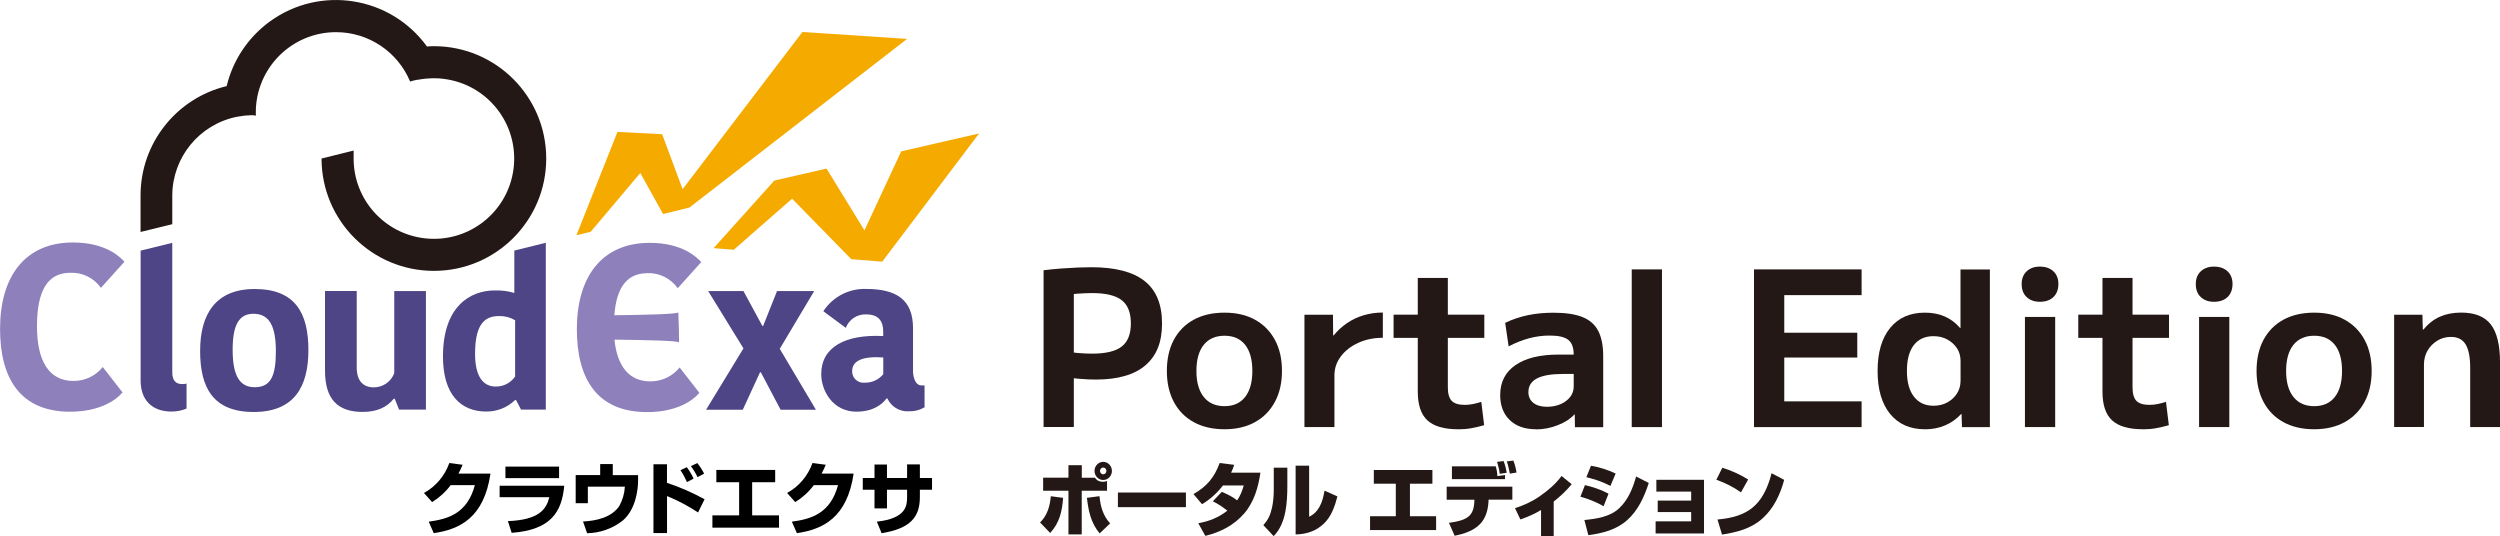 <?xml version="1.0" encoding="UTF-8"?>
<svg id="_レイヤー_2" data-name="レイヤー_2" xmlns="http://www.w3.org/2000/svg" viewBox="0 0 405 86.85">
  <defs>
    <style>
      .cls-1 {
        fill: #231815;
      }

      .cls-2 {
        fill: #f5aa00;
      }

      .cls-3 {
        isolation: isolate;
      }

      .cls-4 {
        fill: #8d80bb;
      }

      .cls-5 {
        fill: #4d4585;
      }
    </style>
  </defs>
  <g id="_レイヤー_1-2" data-name="レイヤー_1">
    <g class="cls-3">
      <path class="cls-1" d="M169.07,43.78c.93-.12,1.87-.21,2.82-.28s1.84-.12,2.69-.16c.85-.03,1.59-.05,2.22-.05,3.87,0,6.75.75,8.63,2.24,1.88,1.49,2.82,3.78,2.82,6.86s-.9,5.25-2.69,6.79c-1.8,1.54-4.48,2.31-8.05,2.31-.79,0-1.66-.04-2.61-.12-.94-.08-2.07-.2-3.38-.37l.07-4.2c1.19.19,2.21.31,3.06.39.85.07,1.62.1,2.29.1,2.22,0,3.81-.39,4.79-1.16s1.47-2.02,1.47-3.74-.49-2.98-1.47-3.75-2.58-1.16-4.79-1.16c-.72,0-1.54.04-2.45.1-.91.07-1.84.2-2.8.39l2.27-2.52v23.73h-4.9v-25.41Z"/>
      <path class="cls-1" d="M198.37,69.54c-1.94,0-3.6-.39-5-1.16s-2.47-1.87-3.22-3.29c-.75-1.42-1.12-3.09-1.12-5s.37-3.61,1.12-5.02c.75-1.41,1.82-2.5,3.22-3.27s3.07-1.15,5-1.15,3.56.38,4.95,1.15c1.39.77,2.46,1.86,3.22,3.27.76,1.41,1.14,3.09,1.14,5.02s-.38,3.58-1.14,5c-.76,1.42-1.83,2.52-3.22,3.29-1.39.77-3.04,1.16-4.95,1.16ZM198.37,65.8c1.45,0,2.56-.5,3.34-1.49.78-.99,1.17-2.4,1.17-4.22s-.39-3.25-1.17-4.23c-.78-.98-1.9-1.47-3.34-1.47s-2.57.49-3.36,1.47c-.79.98-1.19,2.39-1.19,4.23s.4,3.23,1.19,4.22c.79.99,1.91,1.49,3.36,1.49Z"/>
      <path class="cls-1" d="M211.32,69.19v-18.2h4.62l.03,3.36h.07c.63-.77,1.35-1.44,2.17-2,.82-.56,1.72-.99,2.71-1.28.99-.29,2.02-.44,3.1-.44v4.09c-1.45,0-2.77.27-3.96.81-1.19.54-2.14,1.27-2.83,2.19-.7.92-1.05,1.94-1.05,3.06v8.4h-4.86Z"/>
      <path class="cls-1" d="M236.23,69.54c-2.29,0-3.95-.48-4.99-1.44-1.04-.96-1.56-2.51-1.56-4.66v-8.71h-3.92v-3.75h3.92v-5.95h4.87v5.95h5.91v3.75h-5.91v8.02c0,1.03.21,1.76.63,2.19.42.43,1.12.65,2.1.65.47,0,.92-.05,1.36-.14.44-.09.89-.21,1.33-.35l.46,3.78c-.72.21-1.42.37-2.08.49s-1.37.18-2.12.18Z"/>
      <path class="cls-1" d="M248.84,69.54c-1.82,0-3.24-.5-4.27-1.5-1.03-1-1.54-2.35-1.54-4.03,0-2.1.82-3.72,2.47-4.86,1.65-1.14,3.98-1.71,7.02-1.71h2.42c0-1.12-.29-1.91-.88-2.38-.58-.47-1.59-.7-3.01-.7-1.14,0-2.26.15-3.34.44-1.08.29-2.19.73-3.31,1.31l-.56-3.81c1.17-.56,2.39-.97,3.67-1.24,1.28-.27,2.67-.4,4.17-.4,1.94,0,3.49.23,4.67.7,1.18.47,2.04,1.22,2.57,2.26.54,1.04.8,2.41.8,4.11v11.48h-4.58l-.03-2.06h-.07c-.63.7-1.52,1.28-2.68,1.73-1.16.46-2.33.68-3.52.68ZM250.59,65.9c.82,0,1.55-.14,2.21-.42.65-.28,1.17-.67,1.56-1.16.38-.49.58-1.05.58-1.68v-2.06h-1.71c-1.89,0-3.3.24-4.23.72-.93.48-1.4,1.22-1.4,2.22,0,.72.26,1.3.79,1.73.52.43,1.27.65,2.22.65Z"/>
      <path class="cls-1" d="M264.34,69.19v-25.55h4.9v25.55h-4.9Z"/>
      <path class="cls-1" d="M284.15,69.19v-25.55h17.43v4.17h-12.53v6.09h11.83v4.02h-11.83v7.1h12.53v4.17h-17.43Z"/>
      <path class="cls-1" d="M311.83,69.54c-2.4,0-4.28-.83-5.63-2.48-1.35-1.66-2.03-3.98-2.03-6.97s.68-5.31,2.03-6.96c1.35-1.66,3.23-2.48,5.63-2.48,1.19,0,2.26.2,3.2.61.94.41,1.78,1.03,2.5,1.87h.07v-9.48h4.76v25.55h-4.52l-.07-2.13h-.07c-.75.82-1.62,1.43-2.61,1.85-.99.42-2.08.63-3.27.63ZM313.23,65.73c.84,0,1.59-.18,2.24-.54.65-.36,1.17-.84,1.56-1.44.38-.6.58-1.29.58-2.08v-3.15c0-.82-.19-1.52-.58-2.1-.39-.58-.9-1.06-1.56-1.42-.65-.36-1.4-.54-2.24-.54-1.38,0-2.44.48-3.19,1.45-.75.97-1.12,2.36-1.12,4.18s.38,3.19,1.14,4.17,1.81,1.47,3.17,1.47Z"/>
      <path class="cls-1" d="M330.45,48.89c-.89,0-1.6-.26-2.14-.77-.54-.51-.8-1.21-.8-2.1s.27-1.55.8-2.06c.54-.51,1.25-.77,2.14-.77.93,0,1.67.26,2.21.77.54.51.8,1.2.8,2.06s-.27,1.59-.8,2.1c-.54.51-1.27.77-2.21.77ZM328.04,69.19v-17.85h4.9v17.85h-4.9Z"/>
      <path class="cls-1" d="M347.15,69.54c-2.29,0-3.95-.48-4.99-1.44-1.04-.96-1.56-2.51-1.56-4.66v-8.71h-3.92v-3.75h3.92v-5.95h4.87v5.95h5.91v3.75h-5.91v8.02c0,1.03.21,1.76.63,2.19.42.43,1.12.65,2.1.65.47,0,.92-.05,1.36-.14.44-.09.89-.21,1.33-.35l.46,3.78c-.72.21-1.42.37-2.08.49s-1.37.18-2.12.18Z"/>
      <path class="cls-1" d="M358.66,48.89c-.89,0-1.6-.26-2.14-.77-.54-.51-.8-1.21-.8-2.1s.27-1.55.8-2.06c.54-.51,1.25-.77,2.14-.77.93,0,1.67.26,2.21.77.54.51.8,1.2.8,2.06s-.27,1.59-.8,2.1c-.54.51-1.27.77-2.21.77ZM356.25,69.19v-17.85h4.9v17.85h-4.9Z"/>
      <path class="cls-1" d="M374.9,69.54c-1.94,0-3.6-.39-5-1.16s-2.47-1.87-3.22-3.29c-.75-1.42-1.12-3.09-1.12-5s.37-3.61,1.12-5.02c.75-1.41,1.82-2.5,3.22-3.27s3.07-1.15,5-1.15,3.56.38,4.95,1.15c1.39.77,2.46,1.86,3.22,3.27.76,1.41,1.14,3.09,1.14,5.02s-.38,3.58-1.14,5c-.76,1.42-1.83,2.52-3.22,3.29-1.39.77-3.04,1.16-4.95,1.16ZM374.9,65.8c1.45,0,2.56-.5,3.34-1.49.78-.99,1.17-2.4,1.17-4.22s-.39-3.25-1.17-4.23c-.78-.98-1.9-1.47-3.34-1.47s-2.57.49-3.36,1.47c-.79.98-1.19,2.39-1.19,4.23s.4,3.23,1.19,4.22c.79.99,1.91,1.49,3.36,1.49Z"/>
      <path class="cls-1" d="M387.85,69.19v-18.2h4.58l.07,2.42h.07c.79-.96,1.69-1.66,2.68-2.1s2.14-.67,3.45-.67c2.22,0,3.82.64,4.81,1.92.99,1.28,1.49,3.33,1.49,6.12v10.5h-4.83v-9.56c0-1.73-.24-3-.73-3.81-.49-.82-1.28-1.23-2.38-1.23-.82,0-1.56.2-2.22.61s-1.19.94-1.58,1.61c-.38.67-.58,1.42-.58,2.26v10.12h-4.83Z"/>
    </g>
    <path id="_パス_2980" data-name="パス_2980" d="M79.46,76.71c-1.05,7.15-4.95,9.04-9.19,9.66l-.82-1.86c3.09-.42,6.23-1.28,7.48-5.92h-3.92c-.82,1.1-1.84,2.03-3.01,2.75l-1.32-1.48c1.92-1.05,3.38-2.78,4.11-4.85l2.15.28c-.2.49-.42.97-.67,1.43h5.19Z"/>
    <path id="_パス_2981" data-name="パス_2981" d="M91.41,78.69c-.4,4.24-2.14,7.15-8.52,7.63l-.61-1.9c5.05-.19,6.25-1.94,6.71-3.87h-8.05v-1.86h10.47ZM90.57,77.46h-8.69v-1.87h8.69v1.87Z"/>
    <path id="_パス_2982" data-name="パス_2982" d="M99.27,75.19v1.78h4.1v.85c0,1.39-.33,4.71-2.52,6.54-1.65,1.28-3.66,1.99-5.74,2.02l-.66-1.9c2.24-.11,4.61-.67,5.86-2.48.54-.97.86-2.05.92-3.16h-6v2.68h-1.97v-4.56h3.97v-1.78h2.04Z"/>
    <path id="_パス_2983" data-name="パス_2983" d="M108.05,75.21v3.01c2.11.7,4.14,1.59,6.09,2.66l-1.06,2.14c-1.58-1.05-3.27-1.94-5.02-2.66v6h-2.2v-11.15h2.2ZM111.29,78.09c-.3-.67-.65-1.31-1.06-1.92l1.04-.48c.42.57.79,1.19,1.09,1.84l-1.06.57ZM113,77.29c-.3-.63-.66-1.22-1.08-1.78l1.05-.49c.42.53.79,1.1,1.1,1.71l-1.07.57Z"/>
    <path id="_パス_2984" data-name="パス_2984" d="M125.58,76.13v1.99h-3.73v5.37h4.35v1.99h-10.79v-1.99h4.33v-5.37h-3.69v-1.99h9.54Z"/>
    <path id="_パス_2985" data-name="パス_2985" d="M138.29,76.71c-1.05,7.15-4.95,9.04-9.19,9.66l-.82-1.86c3.09-.42,6.23-1.28,7.48-5.92h-3.92c-.82,1.1-1.84,2.03-3.01,2.75l-1.32-1.48c1.92-1.05,3.38-2.78,4.11-4.85l2.15.28c-.2.49-.42.97-.67,1.43h5.19Z"/>
    <path id="_パス_2986" data-name="パス_2986" d="M146.94,75.23h2.08v2.21h1.97v1.9h-1.97v1.18c0,3.21-1.49,5.1-6.2,5.86l-.77-1.87c4.76-.53,4.9-2.59,4.9-3.99v-1.18h-3.26v3.02h-2.02v-3.02h-1.9v-1.9h1.9v-2.18h2.02v2.18h3.26v-2.21Z"/>
    <g id="_グループ_268" data-name="グループ_268">
      <path id="_パス_3001" data-name="パス_3001" class="cls-4" d="M11.39,66.69c4.61,0,7.31-1.75,8.46-3.12l-3.2-4.11c-1.16,1.44-2.91,2.27-4.76,2.25-4,0-5.9-3.31-5.9-8.84,0-5.98,1.83-8.68,5.41-8.68,1.96-.08,3.82.84,4.95,2.44l3.81-4.23c-.72-.8-3.08-3.12-8.34-3.12-7.81,0-11.81,5.56-11.81,13.98,0,7.96,3.2,13.44,11.39,13.44"/>
      <path id="_パス_3002" data-name="パス_3002" class="cls-5" d="M27.77,66.67c.84,0,1.67-.15,2.45-.48v-4.04c-.23.05-.47.07-.71.07-.95,0-1.6-.48-1.6-1.9v-20.98l-5.13,1.26v21.04c0,3.19,1.87,5.03,5,5.03"/>
      <path id="_パス_3003" data-name="パス_3003" class="cls-5" d="M41.26,46.82c-6.36,0-8.84,4.11-8.84,10.03s2.07,9.89,8.67,9.89,8.87-4.11,8.87-10.03-2.07-9.89-8.7-9.89M41.26,62.73c-2.58,0-3.57-2.11-3.57-6.09s1.02-5.81,3.36-5.81c2.65,0,3.64,2.11,3.64,6.09s-.82,5.81-3.43,5.81"/>
      <path id="_パス_3004" data-name="パス_3004" class="cls-5" d="M52.65,47.15v12.88c0,4.56,1.97,6.7,6.09,6.7,2.41,0,3.94-.78,5.06-2.14h.14l.71,1.77h4.35v-19.21h-5.13v13.29c-.51,1.4-1.84,2.32-3.33,2.31-1.73,0-2.75-1.09-2.75-3.2v-12.41h-5.13Z"/>
      <path id="_パス_3005" data-name="パス_3005" class="cls-5" d="M83.32,40.59v6.87c-1.02-.31-2.09-.44-3.16-.41-4.04,0-8.4,2.62-8.4,10.71,0,6.25,2.96,8.91,7,8.91,1.75.02,3.44-.65,4.69-1.87h.14l.82,1.56h4.01v-27.03l-5.1,1.26ZM83.45,60.99c-.71,1.04-1.9,1.66-3.16,1.63-1.97,0-3.33-1.56-3.33-5.3,0-5.2,1.84-6.12,3.94-6.12.9-.01,1.78.22,2.55.68v9.11Z"/>
      <path id="_パス_3006" data-name="パス_3006" class="cls-1" d="M27.91,31.65h0c.03-6.17,4.37-11.47,10.41-12.72l.17-.03c.74-.14,1.5-.22,2.26-.24.24,0,.47.02.7.08,0-.17-.01-.35-.01-.53,0-7.18,5.82-13,13-13,5.25,0,9.98,3.16,12,8,.4-.13.8-.23,1.21-.3l.02.02c.4-.08.8-.14,1.21-.18.13-.01.26-.02.38-.03.25-.02.49-.03.74-.04.18,0,.35,0,.51,0,.44,0,.87.03,1.31.09,7.13.84,12.23,7.3,11.39,14.44s-7.3,12.23-14.44,11.39c-6.55-.77-11.49-6.33-11.48-12.92v-1.29l-5.2,1.29c0,10.05,8.15,18.2,18.2,18.2s18.2-8.15,18.2-18.2c0-10.05-8.15-18.2-18.2-18.2h0c-.38,0-.75.02-1.12.05C63.25-.62,51.87-2.43,43.73,3.47c-3.51,2.55-6,6.26-7.01,10.48-8.18,1.97-13.95,9.29-13.95,17.7v5.93l5.14-1.26v-4.67Z"/>
      <path id="_パス_3007" data-name="パス_3007" class="cls-2" d="M145.99,24.53l-5.95,12.79-6.14-10.01-8.46,1.94-9.84,10.95,3.27.26,9.45-8.27,9.59,9.8,5.01.4,15.69-20.77-12.62,2.9Z"/>
      <path id="_パス_3008" data-name="パス_3008" class="cls-2" d="M103.73,28.02l3.69,6.65,4.27-1.05,35.26-27.32-16.96-1.12-19.41,25.47-3.31-8.91-7.24-.37-6.65,16.74,2.32-.57,8.02-9.51Z"/>
      <path id="_パス_3009" data-name="パス_3009" class="cls-5" d="M120.33,66.38l2.79-6.06h.14l3.2,6.06h5.72l-5.86-9.87,5.58-9.36h-6.02l-2.25,5.65h-.13l-3.06-5.65h-5.72l5.72,9.29-6.06,9.94h5.95Z"/>
      <path id="_パス_3010" data-name="パス_3010" class="cls-5" d="M149.24,62.43c-.92,0-1.33-1.26-1.33-2.35v-6.91c0-4.66-2.72-6.36-7.62-6.36-2.77-.09-5.39,1.28-6.91,3.61l3.64,2.69c.52-1.36,1.85-2.24,3.3-2.18,1.56,0,2.76.65,2.76,2.79v.72c-6.06-.31-10.04,1.74-10.04,6.16,0,2.76,1.94,6.09,5.68,6.09,2.76,0,4.19-1.19,4.9-2.14h.14c.61,1.35,2,2.17,3.47,2.08.9.03,1.78-.19,2.55-.65v-3.55h-.54ZM143.08,60.63c-.73.88-1.82,1.39-2.96,1.36-1.01.13-1.94-.59-2.06-1.6-.01-.09-.02-.18-.01-.27,0-1.67,1.67-2.45,5.04-2.21v2.72Z"/>
      <path id="_パス_3011" data-name="パス_3011" class="cls-4" d="M104.84,44.25c1.96-.08,3.82.84,4.95,2.44l3.81-4.23c-.72-.8-3.08-3.12-8.34-3.12-7.81,0-11.81,5.56-11.81,13.98,0,7.96,3.2,13.44,11.39,13.44,4.61,0,7.31-1.75,8.46-3.12l-3.2-4.11c-1.16,1.44-2.91,2.27-4.76,2.25-3.47,0-5.36-2.5-5.8-6.76,4.52.05,10.33.16,10.4.44.17.71-.05-4.86-.05-4.86-.17.3-5.91.42-10.37.47.36-4.67,2.16-6.81,5.34-6.81"/>
    </g>
    <g class="cls-3">
      <path class="cls-1" d="M168.49,84.64c1.15-1.12,1.59-2.57,1.74-4.25l1.99.26c-.15,2.2-.59,4.06-2.09,5.69l-1.64-1.7ZM175.25,75.37v2.02h2.12c.33.47.75.66,1.32.66.26,0,.41-.04.65-.12v1.57h-4.1v7.07h-2.15v-7.07h-4.1v-2.12h4.1v-2.02h2.15ZM176.08,80.65l2.04-.27c.16,1.7.57,3.15,1.72,4.41l-1.7,1.62c-1.42-1.7-1.82-3.67-2.06-5.76ZM180.13,76.29c0,.81-.64,1.47-1.41,1.47s-1.41-.66-1.41-1.47.64-1.47,1.41-1.47,1.41.65,1.41,1.47ZM178.2,76.29c0,.3.24.55.52.55s.52-.25.52-.55-.24-.55-.52-.55-.52.25-.52.55Z"/>
      <path class="cls-1" d="M192.12,79.79v2.37h-11.02v-2.37h11.02Z"/>
      <path class="cls-1" d="M196.48,81.21l1.45-1.53c.86.36,1.75.79,2.49,1.38.52-.77.81-1.52,1.07-2.42h-3.37c-.9,1.18-2.12,2.3-3.39,3.04l-1.39-1.64c2.15-1.21,3.37-2.67,4.25-5.03l2.35.29c-.16.49-.27.81-.5,1.27h4.75c-.35,2.34-1.01,4.73-2.62,6.6-1.66,1.92-3.82,3.03-6.31,3.64l-1.14-2.05c1.74-.3,3.29-.92,4.71-2.03-.85-.66-1.4-1.04-2.35-1.52Z"/>
      <path class="cls-1" d="M208.55,78.68c0,1.3-.05,2.76-.31,4.15-.29,1.52-.85,2.96-1.91,4.02l-1.67-1.78c.79-.88,1.15-1.65,1.42-2.89.17-.77.27-1.85.27-2.77v-3.65h2.2v2.93ZM212.08,83.72c.77-.4,1.22-.81,1.67-1.6.44-.77.67-1.7.82-2.64l2.09.94c-.42,1.64-1.01,3.29-2.21,4.42-1.3,1.23-2.82,1.7-4.56,1.74v-11.14h2.19v8.28Z"/>
      <path class="cls-1" d="M232.05,76.14v2.22h-3.64v5.27h4.24v2.24h-10.7v-2.24h4.17v-5.27h-3.56v-2.22h9.48Z"/>
      <path class="cls-1" d="M245,78.83v2.12h-3.85c-.04,1.55-.42,2.89-1.29,3.85-1.04,1.16-2.7,1.69-4.21,1.99l-.92-2.09c1.54-.22,2.62-.49,3.3-1.14.55-.53.81-1.34.82-2.6h-4.49v-2.12h10.63ZM242.31,75.56c.16.52.24,1.03.26,1.57l1.24-.17v.66h-8.6v-2.07h7.1ZM244.08,76.59l-1.12.17c-.08-.68-.24-1.3-.43-1.94l1.05-.13c.24.61.41,1.25.5,1.9ZM245.69,76.55l-1.1.18c-.11-.64-.27-1.38-.49-1.98l1.06-.14c.25.62.41,1.27.52,1.94Z"/>
      <path class="cls-1" d="M251.69,86.85h-2.04v-4.23c-1.04.64-2.21,1.14-3.35,1.53l-.87-1.83c1.47-.48,2.72-1.03,4.04-1.95,1.31-.92,2.55-1.96,3.5-3.26l1.65,1.33c-.91,1.09-1.81,1.94-2.92,2.81v5.6Z"/>
      <path class="cls-1" d="M260.58,79.98l-.8,2.03c-1.05-.64-2.57-1.22-3.75-1.55l.73-1.87c1.21.26,2.72.78,3.82,1.39ZM256.68,84.24c1.92-.19,4.1-.49,5.6-1.88,1.46-1.35,2.24-3.25,2.77-5.17l2.05,1.05c-.74,2.29-1.76,4.5-3.54,6.06-1.8,1.57-4,2.09-6.25,2.4l-.64-2.46ZM261.73,76.72l-.84,2c-1.3-.68-2.49-1.07-3.9-1.42l.75-1.85c1.36.23,2.72.66,3.99,1.26Z"/>
      <path class="cls-1" d="M276.05,77.74v8.68h-7.84v-1.96h5.76v-1.51h-5.42v-1.85h5.42v-1.46h-5.64v-1.91h7.71Z"/>
      <path class="cls-1" d="M283.2,77.68l-1.16,2.08c-1.24-.87-2.59-1.55-3.99-2.04l.96-1.94c1.46.44,2.87,1.07,4.19,1.9ZM278.23,84.16c2.44-.21,4.26-.78,5.65-1.9,1.46-1.18,2.44-2.98,3.12-5.6l2.04,1.08c-.65,2.38-1.7,4.62-3.52,6.25-1.82,1.64-4.14,2.24-6.55,2.61l-.74-2.44Z"/>
    </g>
  </g>
</svg>